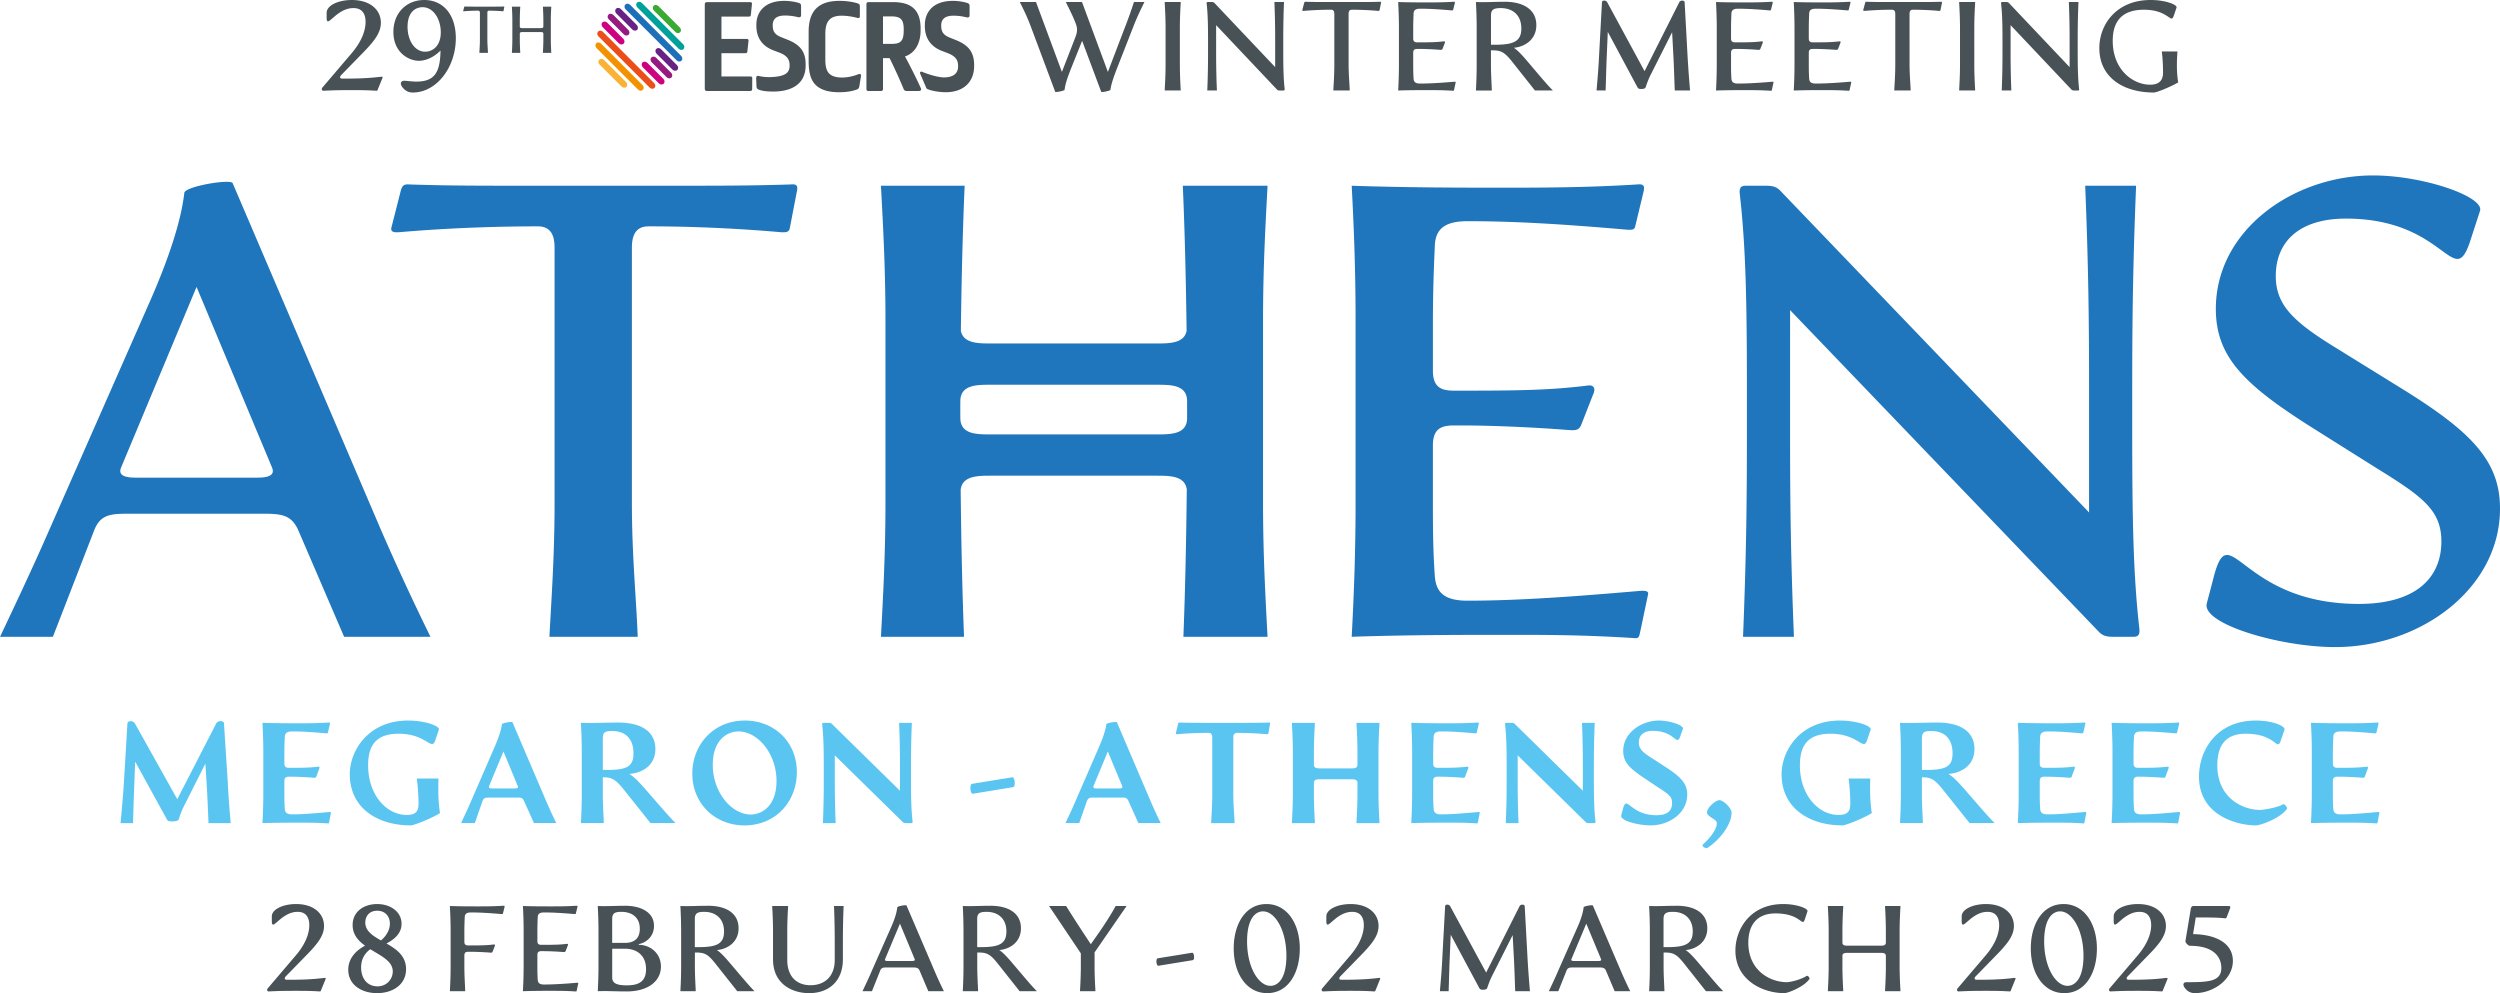 <svg xmlns="http://www.w3.org/2000/svg" viewBox="0 0 465.56 184.95"><path fill="#485156" d="M65.535 0c-2.636 0-4.707 1.06-4.707 2.377v.918c0 2.236 1.742-1.79 4.99-1.79 1.884 0 2.26 1.437 2.26 2.59 0 1.06-.33 3.155-2.59 5.815l-5.437 6.379c-.259.305-.095.635.187.611 2.284-.117 3.768-.117 5.297-.117 1.367 0 2.707 0 4.59.117.141 0 .167-.07.236-.258l.871-2.142c.07-.164-.024-.235-.236-.211-1.341.14-2.824.351-6.85.351h-.423c-.448 0-.516-.328-.164-.681l3.625-3.719c2.449-2.472 3.742-4.073 3.742-6.004 0-2.401-2-4.236-5.391-4.236zm13.466 0c-3.224 0-5.742 2.33-5.742 5.955 0 3.837 2.871 5.367 4.754 5.367 1.083 0 2.612-.494 4.025-1.906-.094 4.096-1.011 6.166-5.625 5.718l-.988-.091c-.565-.048-1.037.28-.613 1.011.212.352.849 1.178 2.049 1.178 4.425 0 8.025-4.662 8.025-10.123C84.886 2.755 82.556 0 79 0zm7.563 1.211c-.087.002-.109.05-.131.137L86.26 2c-.024.085.025.11.16.098.996-.087 1.941-.11 2.629-.11.221 0 .32.134.32.405v4.902c0 .996-.062 1.843-.1 2.545h1.6c-.025-.702-.111-1.55-.111-2.545V2.393c0-.271.097-.405.318-.405.652 0 1.513.023 2.508.11.136.012.172-.013.184-.075l.136-.675c.024-.11 0-.147-.123-.135-.8.025-1.205.025-2.974.025h-1.254c-1.795 0-2.15 0-2.95-.025a.327.327 0 0 0-.04-.002zm8.761.027c.038.699.086 1.549.086 2.543v3.514c0 .996-.048 1.843-.086 2.545h1.56c-.037-.702-.085-1.55-.085-2.545v-1.02c0-.308.306-.308.564-.308h3.258c.257 0 .564 0 .564.308v1.02c0 .996-.05 1.843-.086 2.545h1.561c-.036-.702-.086-1.55-.086-2.545V3.78c0-.994.05-1.844.086-2.543h-1.56c.035.699.085 1.549.085 2.543v1.154c0 .308-.307.309-.564.309h-3.258c-.258 0-.564 0-.564-.309V3.781c0-.994.048-1.844.086-2.543h-1.56zm-16.629.104c2.07 0 3.389 2.306 3.389 4.683 0 2.543-1.529 3.602-2.918 3.602-1.907 0-3.271-2.047-3.271-4.637 0-2.753 1.482-3.648 2.8-3.648zM400.502 0c-6.403 0-9.557 4.59-9.557 8.945 0 5.532 4.542 8.285 10.144 8.285.59 0 3.225-1.105 4.543-1.883-.306-1.812-.282-3.79-.14-5.767h-2.918c.164 1.27.234 2.59.234 3.955 0 1.412-.707 2.236-2.4 2.236-3.203 0-6.969-2.753-6.969-8.168 0-3.625 1.719-5.79 5.814-5.79 4.638 0 5.015 2.753 5.555 1.105l.517-1.506c.166-.519-2-1.412-4.824-1.412zM298.728.11c-.209.002-.39.102-.402.29l-.541 9.98c-.095 2.166-.283 4.308-.47 6.473h1.692c.071-2.165.119-4.307.213-6.472l.188-4.45 5.508 10.287c.14.283.33.354.707.354.4 0 .775-.07.845-.354.142-.4.474-1.436 1.014-2.472l3.906-7.744.236 4.379c.118 2.165.165 4.307.26 6.472h2.848a199.198 199.198 0 0 1-.471-6.472L313.72.424c-.024-.4-.778-.425-.99-.024l-6.473 12.854L299.291.4c-.118-.2-.354-.294-.563-.29zm-55.62.216c-.167.005-.209.097-.25.262l-.33 1.248c-.047.164.048.211.307.187a59.817 59.817 0 0 1 5.037-.21c.424 0 .611.258.611.777v9.392c0 1.907-.117 3.53-.187 4.871h3.06c-.047-1.341-.213-2.964-.213-4.87V2.59c0-.519.187-.778.611-.778 1.248 0 2.895.046 4.803.211.259.024.33-.023.353-.14l.26-1.295c.047-.212 0-.282-.236-.258-1.53.047-2.307.047-5.697.047h-2.4c-3.438 0-4.12 0-5.649-.047a.632.632 0 0 0-.08-.004zm104.46 0c-.167.005-.209.097-.25.262l-.33 1.248c-.046.164.047.211.307.187a59.776 59.776 0 0 1 5.035-.21c.424 0 .615.258.615.777v9.392c0 1.907-.119 3.53-.19 4.871h3.06c-.047-1.341-.212-2.964-.212-4.87V2.59c0-.519.189-.778.612-.778 1.248 0 2.896.046 4.802.211.259.024.33-.023.352-.14l.26-1.295c.046-.212 0-.282-.235-.258-1.532.047-2.308.047-5.697.047h-2.4c-3.438 0-4.12 0-5.65-.047a.602.602 0 0 0-.079-.004zM270.684.33c-1.883.119-3.507.117-4.92.117-1.436 0-3.344 0-5.39-.07.069 1.341.142 2.966.142 4.873v6.73a91.75 91.75 0 0 1-.143 4.875c2.047-.07 3.978-.072 5.531-.072 1.46 0 2.778 0 4.662.117.188.023.188-.046.235-.258l.283-1.295c.024-.118-.095-.141-.354-.119-2.188.19-4.38.332-6.285.332-.801 0-1.153-.258-1.2-.894-.071-1.012-.071-1.884-.071-2.826v-2c0-.612.307-.729.777-.729h.213c1.459 0 3.082.094 3.977.164.306.024.402.024.52-.236l.397-1.035c.095-.212.001-.33-.187-.307-1.319.166-2.425.188-4.496.188h-.424c-.47 0-.777-.117-.777-.729V5.367c0-.941.023-1.836.07-2.85.024-.634.4-.894 1.201-.894 1.79 0 3.627.119 5.815.307.258.022.33.001.353-.117L270.92.59c.046-.212 0-.282-.237-.26zm9.536 0c-2.189 0-3.32.118-5.367.047.07 1.343.14 2.964.14 4.87v6.735c0 1.907-.07 3.53-.14 4.871h2.965c-.047-1.341-.166-2.964-.166-4.87V9.368c1.765 0 2.402.188 3.908 2.072l4.285 5.412h3.342c-.73-.73-1.342-1.435-2.473-2.752l-2.377-2.803c-.824-.965-1.694-1.93-2.423-2.4 2.094-.188 4.189-1.553 4.189-4.213 0-2.918-2.423-4.355-5.883-4.355zm49.65 0c-1.884.119-3.508.117-4.92.117-1.436 0-3.342 0-5.388-.07.069 1.341.14 2.966.14 4.873v6.73c0 1.907-.071 3.533-.14 4.875 2.046-.07 3.977-.072 5.53-.072 1.46 0 2.778 0 4.66.117.19.023.19-.046.237-.258l.281-1.295c.023-.118-.095-.141-.353-.119-2.19.19-4.379.332-6.285.332-.8 0-1.152-.258-1.2-.894-.07-1.012-.07-1.884-.07-2.826v-2c0-.612.307-.729.777-.729h.211c1.459 0 3.084.094 3.979.164.305.024.4.024.517-.236l.399-1.035c.094-.212 0-.33-.186-.307-1.32.166-2.426.188-4.496.188h-.424c-.47 0-.777-.117-.777-.729V5.367c0-.941.024-1.836.07-2.85.024-.634.4-.894 1.2-.894 1.789 0 3.625.119 5.814.307.258.022.33.001.353-.117l.307-1.223c.047-.212-.002-.282-.236-.26zm14.48 0c-1.883.119-3.51.117-4.92.117-1.438 0-3.343 0-5.391-.07a91.2 91.2 0 0 1 .14 4.873v6.73c0 1.907-.07 3.533-.14 4.875a158.17 158.17 0 0 1 5.531-.072c1.46 0 2.778 0 4.662.117.188.023.188-.046.234-.258l.284-1.295c.022-.118-.095-.141-.354-.119-2.188.19-4.377.332-6.285.332-.799 0-1.154-.258-1.201-.894-.07-1.012-.07-1.884-.07-2.826v-2c0-.612.306-.729.777-.729h.21c1.46 0 3.087.094 3.981.164.306.024.4.024.516-.236l.4-1.035c.095-.212 0-.33-.187-.307-1.319.166-2.426.188-4.496.188h-.424c-.47 0-.777-.117-.777-.729V5.367c0-.941.023-1.836.07-2.85.023-.634.402-.894 1.201-.894 1.79 0 3.624.119 5.814.307.258.022.331.001.354-.117l.307-1.223c.046-.212 0-.282-.237-.26zM189.912.377c.659 1.317 1.342 2.682 2.049 4.566l4.541 12.146c.07.164 1.72-.189 1.744-.353.117-.872.375-1.882 1.2-3.953l2.071-5.18 3.553 9.486c.072.164 1.695-.19 1.719-.353.117-.872.4-1.882 1.201-3.953l2.99-7.629c.824-2.141 1.505-3.46 2.14-4.777h-1.952c-.588 1.836-1.27 3.695-2.094 5.79l-2.756 7.227L201.495.377h-3.013c.636 1.317 1.318 2.611 1.836 3.976l.093.262c.306.941.119 1.598-.164 2.352l-2.496 6.427L192.927.377h-3.014zm26.98 0c.07 1.343.166 2.966.166 4.873v6.732c0 1.907-.096 3.53-.166 4.871h2.99c-.07-1.341-.164-2.964-.164-4.87V5.25c0-1.907.093-3.53.164-4.873h-2.99zm8.029 0c-.188 0-.237.093-.213.305.212 1.884.26 3.79.26 7.109v1.695c0 2.448-.026 4.449-.143 7.367h1.791a164.38 164.38 0 0 1-.143-7.367V4.683l11.299 11.959c.165.188.332.211.566.211h.682c.188 0 .236-.095.213-.307-.212-1.882-.26-3.788-.26-7.107V7.744c0-2.45.023-4.449.14-7.367h-1.788c.117 2.918.142 4.917.142 7.367V12.5L226.193.59c-.165-.188-.33-.213-.564-.213h-.707zm139.916 0c.07 1.343.164 2.966.164 4.873v6.732c0 1.907-.093 3.53-.164 4.871h2.988c-.072-1.341-.164-2.964-.164-4.87V5.25c0-1.907.092-3.53.164-4.873h-2.988zm8.03 0c-.19 0-.238.093-.214.305.212 1.884.258 3.79.258 7.109v1.695c0 2.448-.023 4.449-.14 7.367h1.789c-.118-2.918-.14-4.919-.14-7.367V4.683l11.298 11.959c.165.188.33.211.564.211h.682c.189 0 .237-.095.213-.307-.212-1.882-.26-3.788-.26-7.107V7.744c0-2.45.024-4.449.142-7.367h-1.789c.116 2.918.141 4.917.141 7.367V12.5L374.137.59c-.165-.188-.329-.213-.565-.213h-.705zM279.47 1.506c2.19 0 3.838 1.272 3.838 3.79 0 2.425-1.439 3.036-4.945 3.036h-.707V2.918c0-1.083.425-1.412 1.814-1.412z"></path><path fill="#951b81" d="M113.31 2.712c.23-.231.632-.206.892.054l2.805 2.806c.26.261.286.662.055.892-.23.23-.63.205-.892-.055l-2.805-2.805c-.26-.26-.286-.662-.055-.892m7.99 7.991c.23-.23.63-.205.892.055l2.79 2.789c.26.261.285.663.054.892-.23.23-.63.205-.89-.055l-2.791-2.789c-.26-.26-.284-.661-.055-.892"></path><path fill="#00a19a" d="M118.63.487c.23-.231.63-.206.892.054l7.71 7.71c.26.26.284.662.055.893-.23.229-.632.204-.892-.056l-7.71-7.71c-.26-.26-.286-.662-.055-.891"></path><path fill="#662383" d="M114.72 1.622c.23-.229.63-.205.892.055l2.96 2.961c.261.26.313.69.084.92-.23.23-.632.206-.892-.056l-2.99-2.988c-.26-.26-.285-.66-.054-.892m7.49 7.482c.23-.229.63-.205.892.055l2.976 2.977c.261.262.285.663.056.892-.23.23-.63.206-.892-.054l-2.977-2.978c-.26-.261-.286-.661-.055-.892"></path><path fill="#1d70b8" d="M116.45.846c.23-.23.63-.206.892.054l9.514 9.516c.262.26.286.661.056.892-.23.23-.632.205-.892-.056l-9.515-9.514c-.26-.26-.286-.662-.055-.892"></path><path fill="#3baa35" d="M121.72 1.078c.23-.23.63-.205.892.055l3.99 3.991c.26.26.286.662.055.891-.23.23-.63.205-.892-.055l-3.99-3.99c-.26-.26-.286-.661-.055-.892"></path><path fill="#f39200" d="M111.03 8.057c-.23.23-.205.63.055.892l7.737 7.736c.26.26.661.285.89.055.231-.23.206-.631-.054-.891l-7.736-7.737c-.261-.26-.661-.284-.892-.055"></path><path fill="#cf007f" d="M112.18 4.168c-.23.23-.205.63.055.892l3.01 3.01c.262.26.663.286.892.055.23-.23.206-.63-.054-.89l-3.011-3.012c-.26-.26-.661-.286-.892-.055m7.47 7.471c-.23.23-.205.63.055.892l3 3c.26.261.662.285.892.056.23-.23.205-.632-.055-.892l-3-3.001c-.261-.26-.663-.286-.892-.055"></path><path fill="#e94e1b" d="M111.38 5.872c-.23.23-.205.632.055.892l9.554 9.553c.26.26.661.285.892.056.23-.23.204-.632-.056-.892l-9.553-9.554c-.26-.26-.663-.286-.892-.055"></path><path fill="#f9b233" d="M111.59 11.12c-.23.23-.205.63.055.892l4.112 4.11c.26.262.66.286.892.057.229-.231.205-.632-.056-.892l-4.111-4.112c-.261-.26-.661-.286-.892-.055"></path><path fill="#485156" d="M146.094.16c-1.682 0-2.949.42-3.818 1.156-.95.82-1.424 1.933-1.424 3.32v.147c0 2.395 1.227 3.865 3.244 4.621l.95.357c1.502.567 1.996 1.262 1.996 2.395v.107c0 1.32-.895 1.94-3.15 2.076-.577.036-1.535.065-2.583-.195-.356-.09-.49.12-.49.43l.055 1.572c.058.273.118.441.474.566.851.316 1.97.336 2.65.336 3.46 0 6.03-1.414 6.03-4.869v-.21c0-2.333-1.008-3.635-3.38-4.58l-1.05-.42c-1.226-.463-1.699-1.052-1.699-2.208v-.084c0-.629.216-1.113.692-1.43.356-.23.889-.355 1.62-.355.871 0 1.682.126 2.375.295.356.084.592 0 .592-.36v-1.68c0-.294-.038-.463-.394-.59-.714-.23-1.78-.397-2.69-.397zm10.25 0c-3.934 0-5.756 1.87-5.756 5.758v5.437c0 2.126.376 3.548 1.307 4.461.91.895 2.315 1.361 4.371 1.361 1.347 0 2.474-.191 3.305-.511.257-.106.395-.233.455-.594l.314-1.89c.08-.362-.236-.466-.434-.384-.81.342-1.978.64-3.105.64-1.107 0-1.938-.256-2.431-.788-.496-.552-.674-1.4-.674-2.549V6.3c0-2.359.87-3.377 3.066-3.377.93 0 2.075.19 2.787.383.435.126.576.042.576-.342V1.22c0-.318-.061-.466-.357-.573-.87-.298-2.235-.488-3.424-.488zm21.125 0c-1.68 0-2.946.425-3.816 1.168-.95.83-1.424 1.955-1.424 3.357v.149c0 2.42 1.227 3.908 3.244 4.674l.949.361c1.504.572 1.998 1.275 1.998 2.422v.105c0 1.275-.91 2.02-2.63 2.02-1.129 0-3.169-.645-3.96-1.008-.336-.148-.534-.044-.496.254l1.034 2.41c.14.308.117.445.474.572.85.32 2.194.533 3.264.533 3.342 0 5.3-1.931 5.3-4.865V12.1c0-2.356-1.009-3.675-3.382-4.632l-1.05-.422c-1.224-.47-1.698-1.063-1.698-2.233v-.085c0-.638.216-1.124.691-1.444.356-.234.89-.361 1.621-.361.87 0 1.683.127 2.375.299.356.084.594 0 .594-.362v-1.7c0-.297-.04-.468-.395-.596C179.45.329 178.38.16 177.47.16zm-45.79.235c-.316 0-.433.169-.433.466v15.615c0 .34.156.468.433.468h8.018c.257 0 .356-.106.379-.361l.011-1.955c.02-.277-.078-.383-.336-.383h-5.4V9.911h4.43c.257 0 .376-.107.396-.341l.217-1.954c.02-.234-.058-.36-.336-.36h-4.707V3.09h5.102c.237 0 .357-.106.379-.361l.197-1.953c.039-.255-.1-.383-.338-.383h-8.012zm30.009 0c-.219 0-.338.169-.338.382v15.785c0 .234.1.381.338.381h2.392c.236 0 .356-.147.356-.38v-5.739h1.226a96.668 96.668 0 0 1 2.612 5.738c.137.298.276.381.672.381h2.117c.474 0 .533-.255.416-.531-.83-1.85-2.079-4.312-2.95-5.904 1.682-.532 2.909-2.233 2.909-4.846v-.36c0-3.611-1.898-4.907-5.123-4.907h-4.627zm2.748 2.654h1.463c.87 0 1.464.128 1.84.468.396.362.554.997.554 1.91v.192c0 1.041-.137 1.7-.533 2.082-.376.363-.871.469-1.8.469h-1.524V3.049z"></path><path fill="#5bc5f2" d="M75.995 134.183c-7.361 0-10.856 5.55-10.856 10.004 0 6.24 5.069 9.52 11.364 9.52.586 0 4-1.36 5.44-2.294-.346-2.053-.347-4.426-.294-6.428h-4.027c.24 1.707.32 3.842.32 4.563 0 1.307-.266 2.213-2.213 2.213-3.708 0-7.175-3.68-7.175-9.229 0-3.707 1.466-5.894 5.681-5.894 5.253 0 6.133 3.335 6.828 1.201l.666-1.949c.24-.667-2.534-1.707-5.734-1.707zm62.72 0c-5.868 0-9.79 4.509-9.79 9.896 0 5.548 4.215 9.63 9.71 9.63 5.894 0 9.76-4.508 9.76-9.923 0-5.575-4.16-9.603-9.68-9.603zm170.209 0c-3.174 0-6.641 2.215-6.641 5.656 0 2.241 1.332 3.362 4.48 5.442l1.948 1.306c2.188 1.388 2.668 1.812 2.668 2.959 0 1.28-.694 2.268-2.909 2.268-4.988 0-5.493-3.974-6.24-1.172l-.32 1.199c-.267.987 3.2 1.867 5.441 1.867 3.548 0 6.853-2.321 6.853-5.734 0-2.082-1.2-3.308-4.212-5.256l-2.295-1.492c-1.76-1.093-2.508-1.762-2.508-2.963 0-1.28.828-2.16 2.588-2.16 4.48 0 4.4 3.39 5.28.59l.348-.963c.214-.64-2.427-1.547-4.482-1.547zm33.705 0c-7.362 0-10.855 5.55-10.855 10.004 0 6.24 5.068 9.52 11.361 9.52.588 0 4.002-1.36 5.443-2.294-.346-2.053-.347-4.426-.295-6.428h-4.027c.242 1.707.32 3.842.32 4.563 0 1.307-.268 2.213-2.214 2.213-3.707 0-7.174-3.68-7.174-9.229 0-3.707 1.467-5.894 5.682-5.894 5.254 0 6.132 3.335 6.826 1.201l.667-1.949c.24-.667-2.534-1.707-5.734-1.707zm77.464.002c-7.415 0-10.588 5.653-10.588 10.428 0 7.36 7.281 9.095 10.588 9.095.934 0 4.669-1.387 5.789-3.094.16-.241-.508-.987-.721-.855-.933.641-3.734 1.068-4.268 1.068-3.226 0-7.972-2.213-7.972-8.294 0-3.467 1.333-5.895 5.28-5.895 5.814 0 5.786 3.468 6.56 1.201l.668-1.949c.214-.667-2.215-1.705-5.336-1.705zm-379.004.11c-.32-.004-.674.13-.82.423l-7.256 14.11-7.894-14.11c-.348-.586-1.36-.533-1.387 0l-.64 10.723c-.16 2.613-.401 5.226-.641 7.84h2.32c.08-2.614.16-5.227.267-7.84l.135-3.602 5.893 10.723c.161.32.346.4.908.4.586 0 1.2-.054 1.334-.4.106-.347.425-1.44.959-2.455l3.974-7.895.213 3.229c.162 2.613.269 5.226.375 7.84h4.133c-.24-2.614-.427-5.227-.56-7.84l-.694-10.752c-.013-.253-.3-.391-.62-.395zm54.01.156c-.56.022-1.616.246-1.636.427-.107.987-.586 2.453-1.36 4.24l-4.427 10.188c-.56 1.333-1.2 2.641-1.813 3.974h2.559l1.389-3.974c.266-.774.559-.772 1.359-.772h5.228c.72 0 .934.025 1.254.772l1.787 3.974h4.16c-.668-1.333-1.226-2.586-1.812-3.92l-6.35-14.855c-.02-.047-.15-.062-.338-.055zm112.556 0c-.56.022-1.614.246-1.634.427-.107.987-.588 2.453-1.362 4.24l-4.427 10.188c-.56 1.333-1.2 2.641-1.813 3.974h2.56l1.387-3.974c.266-.774.562-.772 1.362-.772h5.226c.72 0 .934.025 1.254.772l1.787 3.974h4.16c-.668-1.333-1.226-2.586-1.813-3.92l-6.349-14.855c-.02-.047-.151-.062-.338-.055zm11.979.103c-.19.01-.233.133-.256.295l-.4 1.656c-.054.187.081.24.374.213 2.16-.186 4.214-.24 5.707-.24.48 0 .694.294.694.88v10.403c0 2.16-.133 4-.213 5.521h4.375c-.054-1.521-.243-3.361-.243-5.521v-10.402c0-.587.216-.881.696-.881 1.413 0 3.28.054 5.44.24.294.027.375-.027.401-.16l.293-1.709c.054-.239 0-.319-.267-.29-1.734.052-2.615.052-6.908.052h-2.694c-4.374 0-5.174 0-6.908-.053a.612.612 0 0 0-.092-.004zm-158.463.004c-2.133.132-4.161.133-5.281.133-1.627 0-4.4-.002-7.014-.08.08 1.52.16 3.36.16 5.52v7.63c0 2.16-.08 4-.16 5.521 2.615-.08 5.414-.08 7.174-.08 1.521 0 2.855 0 4.988.133.213.025.212-.053.266-.293l.32-1.682c.027-.132-.107-.16-.4-.133-2.48.214-4.666.426-6.826.426-.907 0-1.308-.293-1.362-1.013-.08-1.147-.08-2.133-.08-3.2v-1.974c0-.693.348-.826.881-.826h.24c1.414 0 3.253.105 4.268.185.345.027.506.027.586-.265l.533-1.442c.107-.24 0-.372-.213-.345-1.495.186-2.827.212-4.933.212h-.48c-.534 0-.882-.132-.882-.826v-1.709c0-1.065.027-2.08.08-3.226.027-.72.455-1.014 1.362-1.014 2.026 0 3.787.133 6.267.348.293.027.374 0 .4-.133l.374-1.576c.053-.239-.001-.319-.268-.291zm53.97 0c-2.72 0-4.348.133-6.962.053.081 1.521.162 3.36.162 5.521v7.629c0 2.16-.08 3.998-.162 5.52h4.27c-.054-1.522-.188-3.36-.188-5.52v-3.014c1.6.026 2.267.238 3.947 2.346l4.935 6.187h4.666c-.853-.854-1.625-1.732-2.959-3.254l-2.695-3.093c-.96-1.094-2.026-2.266-2.959-2.799 2.72-.24 4.853-1.79 4.853-4.642 0-3.175-2.508-4.934-6.908-4.934zm159.97 0c-2.133.132-4.161.133-5.281.133-1.627 0-4.401-.002-7.016-.08.08 1.52.16 3.36.16 5.52v7.63c0 2.16-.08 4-.16 5.521 2.615-.08 5.416-.08 7.176-.08 1.521 0 2.855 0 4.988.133.213.025.212-.053.266-.293l.32-1.682c.027-.132-.107-.16-.4-.133-2.48.214-4.668.426-6.828.426-.907 0-1.306-.293-1.36-1.013-.08-1.147-.08-2.133-.08-3.2v-1.974c0-.693.346-.826.88-.826h.24c1.413 0 3.254.105 4.269.185.345.027.506.027.586-.265l.533-1.442c.107-.24 0-.372-.213-.345-1.494.186-2.829.212-4.935.212h-.48c-.534 0-.88-.132-.88-.826v-1.709c0-1.065.027-2.08.08-3.226.027-.72.453-1.014 1.36-1.014 2.026 0 3.787.133 6.267.348.293.027.374 0 .4-.133l.374-1.576c.053-.239 0-.319-.266-.291zm85.675 0c-2.721 0-4.348.133-6.963.053.082 1.521.162 3.36.162 5.521v7.629c0 2.16-.08 3.998-.162 5.52h4.27c-.054-1.522-.188-3.36-.188-5.52v-3.014c1.6.026 2.267.238 3.947 2.346l4.936 6.187h4.668c-.855-.854-1.63-1.732-2.963-3.254l-2.693-3.093c-.962-1.094-2.028-2.266-2.961-2.799 2.721-.24 4.855-1.79 4.855-4.642 0-3.175-2.507-4.934-6.908-4.934zm27.28 0c-2.134.132-4.16.133-5.28.133-1.628 0-4.403-.002-7.018-.08.082 1.52.16 3.36.16 5.52v7.63c0 2.16-.078 4-.16 5.521 2.615-.08 5.416-.08 7.176-.08 1.52 0 2.856 0 4.988.133.213.025.212-.053.266-.293l.322-1.682c.025-.132-.107-.16-.4-.133-2.48.214-4.669.426-6.829.426-.908 0-1.307-.293-1.36-1.013-.08-1.147-.079-2.133-.079-3.2v-1.974c0-.693.344-.826.879-.826h.24c1.413 0 3.254.105 4.268.185.346.027.507.027.586-.265l.535-1.442c.106-.24 0-.372-.215-.345-1.493.186-2.828.212-4.936.212h-.478c-.535 0-.879-.132-.879-.826v-1.709c0-1.065.025-2.08.078-3.226.027-.72.453-1.014 1.361-1.014 2.027 0 3.787.133 6.268.348.293.027.372 0 .4-.133l.373-1.576c.054-.239.001-.319-.265-.291zm17.467 0c-2.135.132-4.161.133-5.281.133-1.628 0-4.4-.002-7.016-.08.082 1.52.16 3.36.16 5.52v7.63c0 2.16-.078 4-.16 5.521 2.615-.08 5.416-.08 7.176-.08 1.52 0 2.854 0 4.986.133.214.025.212-.053.266-.293l.322-1.682c.025-.132-.107-.16-.4-.133-2.48.214-4.668.426-6.828.426-.908 0-1.308-.293-1.362-1.013-.078-1.147-.078-2.133-.078-3.2v-1.974c0-.693.345-.826.88-.826h.24c1.413 0 3.254.105 4.267.185.347.027.507.027.586-.265l.535-1.442c.107-.24 0-.372-.215-.345-1.493.186-2.825.212-4.933.212h-.48c-.535 0-.88-.132-.88-.826v-1.709c0-1.065.025-2.08.078-3.226.027-.72.454-1.014 1.362-1.014 2.026 0 3.786.133 6.267.348.293.027.373 0 .4-.133l.374-1.576c.053-.239 0-.319-.266-.291zm37.118 0c-2.135.132-4.161.133-5.281.133-1.628 0-4.401-.002-7.016-.08.082 1.52.16 3.36.16 5.52v7.63c0 2.16-.078 4-.16 5.521 2.615-.08 5.416-.08 7.176-.08 1.52 0 2.854 0 4.986.133.213.025.214-.053.268-.293l.32-1.682c.025-.132-.107-.16-.4-.133-2.48.214-4.666.426-6.826.426-.908 0-1.308-.293-1.362-1.013-.078-1.147-.08-2.133-.08-3.2v-1.974c0-.693.346-.826.881-.826h.24c1.414 0 3.252.105 4.266.185.346.027.509.027.588-.265l.533-1.442c.106-.24 0-.372-.215-.345-1.493.186-2.826.212-4.933.212h-.479c-.535 0-.88-.132-.88-.826v-1.709c0-1.065.026-2.08.08-3.226.026-.72.453-1.014 1.36-1.014 2.027 0 3.787.133 6.268.348.293.027.372 0 .4-.133l.373-1.576c.054-.239 0-.319-.267-.291zm-289.3.053c-.213 0-.265.107-.238.347.24 2.134.293 4.292.293 8.055v1.92c0 2.774-.027 5.041-.16 8.35h2.373c-.134-3.309-.16-5.576-.16-8.35v-4.268l12.615 12.377c.186.213.373.24.64.24h.986c.214 0 .267-.108.24-.348-.24-2.134-.292-4.295-.292-8.056v-1.918c0-2.776.027-5.043.16-8.35h-2.373c.133 3.307.16 5.574.16 8.35v4.293l-12.642-12.404c-.187-.213-.374-.238-.64-.238h-.962zm87.225 0c.08 1.52.185 3.36.185 5.52v7.63c0 2.16-.105 4-.185 5.521h4.295c-.08-1.521-.19-3.361-.19-5.521v-1.975c0-.667.667-.666 1.229-.666h5.681c.532 0 1.2 0 1.2.666v1.975c0 2.16-.106 4-.186 5.521h4.295c-.082-1.521-.19-3.361-.19-5.521v-7.63c0-2.16.108-4 .19-5.52h-4.295c.08 1.52.185 3.36.185 5.52v2.294c0 .667-.667.668-1.199.668h-5.681c-.562 0-1.229-.001-1.229-.668v-2.295c0-2.16.11-4 .19-5.52h-4.295zm39.944 0c-.213 0-.265.107-.238.347.24 2.134.293 4.292.293 8.055v1.92c0 2.774-.027 5.041-.16 8.35h2.373c-.134-3.309-.16-5.576-.16-8.35v-4.268l12.614 12.377c.187.213.374.24.641.24h.986c.214 0 .267-.108.24-.348-.24-2.134-.292-4.295-.292-8.056v-1.918c0-2.776.026-5.043.16-8.35h-2.373c.133 3.307.16 5.574.16 8.35v4.293l-12.642-12.404c-.187-.213-.374-.238-.641-.238h-.96zm-166.502 1.521c2.32 0 3.949 1.333 3.949 4.133 0 2.453-1.122 3.12-5.043 3.12h-.666v-5.733c0-1.254.32-1.52 1.76-1.52zm245.647 0c2.321 0 3.945 1.333 3.945 4.133 0 2.453-1.119 3.12-5.039 3.12h-.668v-5.733c0-1.254.32-1.52 1.762-1.52zm-222.128.078c3.521 0 7.068 4.08 7.068 9.229 0 4.613-2.668 6.242-4.828 6.242-3.468 0-7.04-4.054-7.04-9.254 0-4.588 2.64-6.217 4.8-6.217zm-43.786 3.735 2.668 6.43c.16.371-.187.452-.533.452h-4.27c-.346 0-.694-.08-.532-.453l2.668-6.43zm112.556 0 2.668 6.43c.16.371-.188.452-.533.452h-4.267c-.347 0-.694-.08-.534-.453l2.666-6.43zm-17.742 4.798a.172.172 0 0 0-.043.002l-7.521 1.227c-.48.081-.32 1.92.16 1.842l7.521-1.229c.465-.077.328-1.805-.117-1.842zm131.63 4.27c-.747 0-2.32 1.441-2.32 2.295 0 .8 1.84 1.226 1.84 1.974 0 1.307-1.466 2.96-2.586 3.973-.347.294.532.826.799.666 2.48-1.6 4.533-4.454 4.533-6.586 0-.855-1.52-2.322-2.266-2.322z"></path><path fill="#1f76bc" d="M441.922 32.67c-14.878 0-29.278 10.202-29.278 24.84 0 8.999 5.28 14.158 18.238 22.318l11.64 7.32c8.52 5.28 12.121 7.798 12.121 13.677 0 6.72-4.68 11.64-15.36 11.64-22.079 0-23.999-16.438-26.999-5.157l-1.32 5.036c-1.08 3.84 13.68 8.16 23.878 8.16 15.96 0 30.718-10.918 30.718-25.798 0-8.76-5.16-14.16-17.878-22.08l-12.6-7.798c-8.038-4.918-11.278-8.039-11.278-13.44 0-6.12 4.078-10.679 13.077-10.679 18.96 0 20.04 14.041 23.278 3.72l1.68-5.16c.84-2.638-10.558-6.599-19.917-6.599zM41.785 33.869c-2.553.107-7.37 1.142-7.458 2.043-.48 4.198-2.161 10.438-6.12 19.558L9.127 98.787c-2.879 6.6-5.998 13.198-9.118 19.798h9.84l7.68-19.798c1.2-3.12 3.239-3.121 6.839-3.121h24.357c3.6 0 5.521.122 6.841 3.12l8.517 19.799h16.08c-3.24-6.6-6.24-13.079-9.119-19.677L43.326 34.111c-.09-.21-.69-.278-1.54-.242zm34.085.465c-.853.024-1.064.497-1.274 1.336l-1.68 6.601c-.24.839.241 1.08 1.561.96 9.719-.84 18.957-1.079 25.677-1.079 2.16 0 3.12 1.319 3.12 3.959v47.637c0 9.72-.6 17.997-.96 24.837h16.44c-.24-6.84-1.08-15.117-1.08-24.837V46.11c0-2.64.96-3.959 3.12-3.959 6.359 0 14.759.238 24.478 1.078 1.32.12 1.681-.119 1.801-.719l1.319-6.841c.24-1.079 0-1.44-1.2-1.318-7.798.24-11.76.24-29.398.24h-12.24c-18 0-21.476 0-29.276-.24a3.2 3.2 0 0 0-.408-.018zm229.007.017c-9.598.599-18.12.6-24.839.6-7.32 0-17.64 0-28.318-.36.36 6.84.72 15.119.72 24.837v34.32c0 9.72-.36 17.996-.72 24.836 10.678-.36 21.118-.36 29.038-.36 7.32 0 13.92 0 23.52.6.96.12.959-.24 1.199-1.32l1.439-6.84c.12-.6-.479-.72-1.799-.6-11.16.96-22.078 1.8-31.798 1.8-4.08 0-5.88-1.318-6.119-4.557-.36-5.161-.36-9.601-.36-14.4v-9.96c0-3.12 1.558-3.719 3.958-3.719h1.08c7.2 0 15.48.48 20.04.84 1.56.12 2.161.119 2.641-1.201l2.158-5.52c.482-1.08 0-1.68-.958-1.56-6.722.84-12.481.963-22.801.963h-2.16c-2.4 0-3.957-.602-3.957-3.72v-8.762c0-4.799.118-9.358.36-14.517.118-3.24 2.038-4.56 6.118-4.56 9.12 0 18.24.6 29.398 1.56 1.32.12 1.679-.002 1.799-.602l1.56-6.478c.24-1.08.001-1.442-1.199-1.32zm-140.823.24c.36 6.84.84 15.122.84 24.84v34.318c0 9.72-.48 17.997-.84 24.837h15.474c-.306-7.806-.522-17.16-.626-27.392.308-2.574 3.133-2.607 5.554-2.607h31c2.41 0 5.22.033 5.551 2.568-.104 10.248-.322 19.616-.629 27.431h15.672c-.36-6.84-.84-15.117-.84-24.836V59.43c0-9.718.48-18 .84-24.84h-15.782c.332 7.574.577 16.816.705 27.045-.474 2.3-3.184 2.326-5.516 2.326h-31c-2.345 0-5.07-.028-5.522-2.363.128-10.214.374-19.444.706-27.007h-15.585zm161.023 0c-.96 0-1.2.48-1.08 1.561 1.08 9.599 1.32 19.318 1.32 36.238v8.638c0 12.48-.12 22.68-.72 37.558h9.478c-.6-14.878-.719-25.078-.719-37.558V57.75l57.356 59.756c.84.96 1.68 1.08 2.88 1.08h3.721c.96 0 1.199-.48 1.08-1.56-1.08-9.599-1.322-19.319-1.322-36.238v-8.639c0-12.48.12-22.679.72-37.557h-9.478c.6 14.878.72 25.078.72 37.557v23.279l-57.357-59.759c-.84-.959-1.679-1.078-2.879-1.078h-3.72zM36.604 53.428l14.041 33.6c.72 1.678-1.082 1.92-2.762 1.92H25.325c-1.68 0-3.48-.242-2.76-1.92l14.039-33.6zm147.85 18.223h31c2.56 0 5.607 0 5.613 3.043.003.924.003 1.856.004 2.79h-.002v.362c0 3.05-3.052 3.05-5.615 3.05h-31c-2.563 0-5.615 0-5.615-3.05v-.361h-.008c0-.846 0-1.688.002-2.524h.006v-.258c0-3.052 3.052-3.052 5.615-3.052z"></path><path fill="#485156" d="M55.15 168.356c-2.537 0-4.53 1.02-4.53 2.29v.884c0 2.153 1.674-1.722 4.802-1.722 1.813 0 2.178 1.38 2.178 2.492 0 1.02-.318 3.038-2.494 5.599l-5.235 6.14c-.249.297-.09.613.182.59 2.197-.113 3.624-.113 5.098-.113 1.314 0 2.607 0 4.42.113.137 0 .16-.067.226-.25l.84-2.062c.068-.157-.024-.227-.229-.203-1.29.134-2.72.34-6.595.34h-.407c-.43 0-.5-.319-.16-.659l3.492-3.58c2.357-2.38 3.604-3.92 3.604-5.779 0-2.312-1.928-4.08-5.192-4.08zm15.097 0c-2.493 0-4.58 1.405-4.58 3.899 0 1.768 1.022 2.922 2.313 3.851-1.585.839-3.127 2.29-3.127 4.488 0 2.81 2.492 4.352 5.37 4.352 2.856 0 5.395-1.54 5.395-4.465 0-2.492-1.812-3.74-3.648-4.78 1.653-.864 2.809-1.995 2.809-3.673 0-2.221-2.04-3.671-4.531-3.671zm165.596 0c-3.965 0-6.097 3.785-6.097 8.272 0 4.669 2.379 8.318 6.232 8.318 3.944 0 6.074-3.784 6.074-8.295 0-4.67-2.377-8.295-6.209-8.295zm15.685 0c-2.537 0-4.533 1.02-4.533 2.29v.884c0 2.153 1.677-1.722 4.805-1.722 1.813 0 2.175 1.38 2.175 2.492 0 1.02-.318 3.038-2.494 5.599l-5.234 6.14c-.25.297-.09.613.182.59 2.197-.113 3.626-.113 5.1-.113 1.314 0 2.605 0 4.417.113.137 0 .16-.067.227-.25l.84-2.062c.067-.157-.024-.227-.23-.203-1.29.134-2.717.34-6.593.34h-.408c-.43 0-.498-.319-.158-.659l3.49-3.58c2.357-2.38 3.603-3.92 3.603-5.779 0-2.312-1.925-4.08-5.189-4.08zm80.532 0c-6.075 0-8.885 4.625-8.885 8.658 0 5.463 5.01 7.932 9.113 7.932.68 0 3.716-1.201 4.668-2.629.137-.204-.317-.701-.5-.588-1.292.815-3.263 1.178-3.648 1.178-3.31 0-7.23-2.267-7.23-7.344 0-3.354 1.654-5.463 5.054-5.463 4.872 0 4.941 2.699 5.484 1.067l.477-1.451c.181-.499-1.904-1.36-4.533-1.36zm37.785 0c-2.538 0-4.533 1.02-4.533 2.29v.884c0 2.153 1.677-1.722 4.805-1.722 1.812 0 2.175 1.38 2.175 2.492 0 1.02-.318 3.038-2.494 5.599l-5.234 6.14c-.25.297-.09.613.182.59 2.197-.113 3.626-.113 5.1-.113 1.312 0 2.605 0 4.417.113.137 0 .16-.067.227-.25l.837-2.062c.068-.157-.02-.227-.226-.203-1.29.134-2.72.34-6.594.34h-.408c-.43 0-.498-.319-.158-.659l3.488-3.58c2.359-2.38 3.606-3.92 3.606-5.779 0-2.312-1.927-4.08-5.19-4.08zm14.437 0c-3.965 0-6.097 3.785-6.097 8.272 0 4.669 2.38 8.318 6.234 8.318 3.944 0 6.074-3.784 6.074-8.295 0-4.67-2.38-8.295-6.21-8.295zm13.87 0c-2.538 0-4.53 1.02-4.53 2.29v.884c0 2.153 1.674-1.722 4.802-1.722 1.812 0 2.178 1.38 2.178 2.492 0 1.02-.318 3.038-2.494 5.599l-5.237 6.14c-.249.297-.088.613.184.59 2.197-.113 3.624-.113 5.098-.113 1.313 0 2.607 0 4.42.113.137 0 .16-.067.226-.25l.838-2.062c.068-.157-.021-.227-.227-.203-1.29.134-2.719.34-6.593.34h-.409c-.43 0-.5-.319-.16-.659l3.49-3.58c2.36-2.38 3.606-3.92 3.606-5.779 0-2.312-1.929-4.08-5.192-4.08zm-128.648.106c-.201.003-.376.098-.387.28l-.521 9.608c-.091 2.086-.273 4.15-.455 6.234h1.632c.068-2.085.114-4.148.203-6.234l.184-4.28 5.303 9.901c.136.272.317.342.68.342.385 0 .747-.07.814-.342.137-.385.455-1.381.976-2.379l3.76-7.456.226 4.214c.114 2.086.16 4.15.252 6.234h2.74c-.18-2.085-.34-4.148-.453-6.234l-.52-9.586c-.023-.385-.748-.408-.952-.023l-6.232 12.375-6.707-12.375c-.114-.193-.342-.282-.543-.28zm-100.98.12c-.49.021-1.411.216-1.428.386-.09.793-.363 1.95-1.156 3.718l-3.559 8.045c-.542 1.292-1.153 2.562-1.765 3.854h1.765l1.541-3.854c.227-.567.636-.566 1.315-.566h4.648c.701 0 1.11.022 1.357.566l1.633 3.854h2.9a70.954 70.954 0 0 1-1.765-3.83l-5.191-12.127c-.018-.04-.132-.052-.295-.045zm127.812 0c-.488.021-1.41.216-1.427.386-.09.793-.363 1.95-1.156 3.718l-3.56 8.045c-.542 1.292-1.153 2.562-1.765 3.854h1.766l1.541-3.854c.227-.567.636-.566 1.314-.566h4.649c.701 0 1.11.022 1.357.566l1.633 3.854h2.9a70.954 70.954 0 0 1-1.765-3.83l-5.192-12.127c-.017-.04-.132-.052-.295-.045zm-202.608.093c-1.813.113-3.309.113-4.76.113-1.38 0-3.217 0-5.19-.068.069 1.292.138 2.855.138 4.691v6.482c0 1.836-.07 3.4-.139 4.692h2.858c-.046-1.292-.159-2.856-.159-4.692v-1.949c0-.59.295-.703.746-.703h.206c1.404 0 2.968.09 3.83.158.296.023.384.023.498-.226l.386-.998c.091-.203 0-.315-.181-.293-1.27.158-2.336.18-4.33.18h-.408c-.452 0-.747-.114-.747-.702v-1.836c0-.906.022-1.769.069-2.742.021-.612.385-.861 1.156-.861 1.723 0 3.512.111 5.62.293.248.024.317 0 .34-.113l.294-1.178c.045-.203 0-.272-.227-.248zm13.576 0c-1.813.113-3.376.113-4.736.113-1.383 0-3.219 0-5.19-.068a87.15 87.15 0 0 1 .135 4.691v6.48c0 1.836-.067 3.402-.135 4.694a152.14 152.14 0 0 1 5.326-.069c1.407 0 2.673 0 4.487.114.18.022.18-.045.226-.25l.273-1.247c.023-.113-.09-.135-.34-.113-2.107.182-4.216.319-6.052.319-.77 0-1.11-.25-1.156-.862-.068-.974-.069-1.814-.069-2.72v-1.928c0-.59.297-.701.75-.701h.204c1.405 0 2.97.09 3.83.158.294.024.384.024.498-.227l.386-.998c.091-.202-.001-.316-.181-.295-1.271.16-2.334.182-4.328.182h-.409c-.453 0-.75-.113-.75-.701v-1.723c0-.906.025-1.767.069-2.742.024-.612.385-.861 1.156-.861 1.723 0 3.49.113 5.6.293.248.024.317 0 .34-.113l.292-1.178c.046-.204 0-.27-.226-.248zm9.113 0c-1.972 0-3.129.113-5.1.045.067 1.292.135 2.855.135 4.691v6.482c0 1.836-.068 3.399-.135 4.69 1.971-.067 2.968.046 5.416.046 3.83 0 6.348-1.835 6.348-4.622 0-2.54-2.041-4.059-4.125-4.059v-.135c1.518-.293 2.854-1.542 2.832-3.423 0-2.492-2.425-3.715-5.371-3.715zm15.458 0c-2.108 0-3.197.113-5.168.045a87.15 87.15 0 0 1 .135 4.691v6.482c0 1.836-.067 3.399-.135 4.69h2.856c-.046-1.291-.158-2.854-.158-4.69v-2.515c1.7 0 2.313.18 3.763 1.994l4.123 5.21h3.219c-.701-.702-1.291-1.38-2.379-2.65l-2.289-2.697c-.793-.93-1.633-1.857-2.336-2.31 2.017-.183 4.035-1.498 4.035-4.059 0-2.809-2.335-4.191-5.666-4.191zm52.584 0c-2.108 0-3.197.113-5.168.045a87.15 87.15 0 0 1 .135 4.691v6.482c0 1.836-.067 3.399-.135 4.69h2.856c-.046-1.291-.158-2.854-.158-4.69v-2.515c1.7 0 2.313.18 3.763 1.994l4.123 5.21h3.219c-.701-.702-1.291-1.38-2.379-2.65l-2.289-2.697c-.793-.93-1.633-1.857-2.336-2.31 2.017-.183 4.035-1.498 4.035-4.059 0-2.809-2.335-4.191-5.666-4.191zm127.813 0c-2.108 0-3.196.113-5.168.045.07 1.292.135 2.855.135 4.691v6.482c0 1.836-.065 3.399-.135 4.69h2.856c-.046-1.291-.159-2.854-.159-4.69v-2.515c1.7 0 2.311.18 3.762 1.994l4.125 5.21h3.219c-.703-.702-1.292-1.38-2.381-2.65l-2.29-2.697c-.791-.93-1.629-1.857-2.333-2.31 2.017-.183 4.035-1.498 4.035-4.059 0-2.809-2.334-4.191-5.666-4.191zm-168.476.045c.07 1.29.158 2.855.158 4.691v5.236c0 4.6 3.56 6.299 6.733 6.299 3.58 0 6.277-2.152 6.277-6.299v-2.834c0-2.357.023-4.284.137-7.093h-1.79c.114 2.809.135 4.736.135 7.093v2.947c0 3.195-1.995 4.713-4.511 4.713-2.47 0-4.328-1.518-4.328-4.713v-5.35c0-1.835.092-3.4.16-4.69h-2.97zm51.566 0 5.915 8.816v2.357c0 1.836-.088 3.4-.158 4.692h2.877c-.068-1.292-.158-2.856-.158-4.692v-2.539l5.96-8.634h-2.04c-.792 1.494-2.105 3.512-3.172 5.052l-1.451 2.063-1.36-2.063a264.837 264.837 0 0 1-3.24-5.052h-3.174zm145.023 0c.068 1.292.158 2.855.158 4.691v6.482c0 1.836-.09 3.4-.158 4.692h2.877c-.068-1.292-.159-2.856-.159-4.692v-1.883c0-.566.569-.566 1.043-.566h6.006c.475 0 1.041 0 1.041.566v1.883c0 1.836-.088 3.4-.156 4.692h2.877c-.067-1.292-.159-2.856-.159-4.692v-6.482c0-1.836.092-3.4.159-4.691h-2.877c.068 1.292.156 2.855.156 4.691v2.129c0 .567-.566.568-1.041.568h-6.006c-.474 0-1.043-.001-1.043-.568v-2.129c0-1.836.09-3.4.159-4.691h-2.877zm68.11 0c-.317 0-.475.25-.521.543l-.997 6.005c-.045.251.521.862.838.862 4.738 0 5.848 2.358 5.848 4.125 0 2.56-2.426 2.652-6.506 2.652-.361 0-.793.227-.385.93.204.316.793 1.109 1.95 1.109 3.49 0 7.093-2.56 7.093-6.006 0-2.992-2.65-4.895-7.41-4.986l.498-3.103c2.199 0 4.057 0 5.416.158.183.023.295-.069.363-.25l.613-1.61c.114-.271 0-.429-.273-.429h-6.527zm-338.245.882c1.496 0 2.355 1.065 2.355 2.403 0 1.088-.566 2.2-1.654 3.129-1.564-.884-2.924-1.768-2.924-3.332 0-1.134.704-2.2 2.223-2.2zm164.956.116c2.22 0 4.353 3.466 4.353 8.27 0 4.374-1.656 5.598-2.97 5.598-2.244 0-4.354-3.488-4.354-8.27 0-4.375 1.634-5.598 2.971-5.598zm148.436 0c2.222 0 4.352 3.466 4.352 8.27 0 4.374-1.654 5.598-2.969 5.598-2.244 0-4.351-3.488-4.351-8.27 0-4.375 1.631-5.598 2.968-5.598zm-267.94.088c1.859 0 3.446.93 3.446 3.152 0 1.835-1.066 2.629-2.766 2.629h-2.379v-4.42c0-1.043.409-1.361 1.7-1.361zm15.437 0c2.107 0 3.693 1.225 3.693 3.652 0 2.333-1.382 2.922-4.76 2.922h-.679v-5.213c0-1.043.409-1.361 1.746-1.361zm52.584 0c2.107 0 3.693 1.225 3.693 3.652 0 2.333-1.382 2.922-4.76 2.922h-.679v-5.213c0-1.043.409-1.361 1.746-1.361zm127.812 0c2.108 0 3.693 1.225 3.693 3.652 0 2.333-1.382 2.922-4.758 2.922h-.68v-5.213c0-1.043.407-1.361 1.745-1.361zm-143.943 2.2 2.742 6.596c.134.316-.205.362-.545.362h-4.42c-.34 0-.679-.046-.543-.362l2.766-6.595zm127.812 0 2.743 6.596c.134.316-.205.362-.545.362h-4.42c-.34 0-.68-.046-.543-.362l2.765-6.595zm-181.395 4.669h2.379c2.13 0 3.922 1.178 3.922 3.806 0 2.38-1.452 3.014-3.582 3.014-2.063 0-2.719-.474-2.719-1.494v-5.326zm-45.059.091c2.017 1.246 4.193 2.222 4.193 4.147a2.778 2.778 0 0 1-2.855 2.765c-1.927 0-3.039-1.517-3.039-3.513 0-1.676.793-2.72 1.701-3.399zm153.076.655a.17.17 0 0 0-.037.002l-6.39 1.04c-.408.07-.273 1.451.136 1.383l6.39-1.043c.395-.065.28-1.364-.099-1.382z"></path></svg>